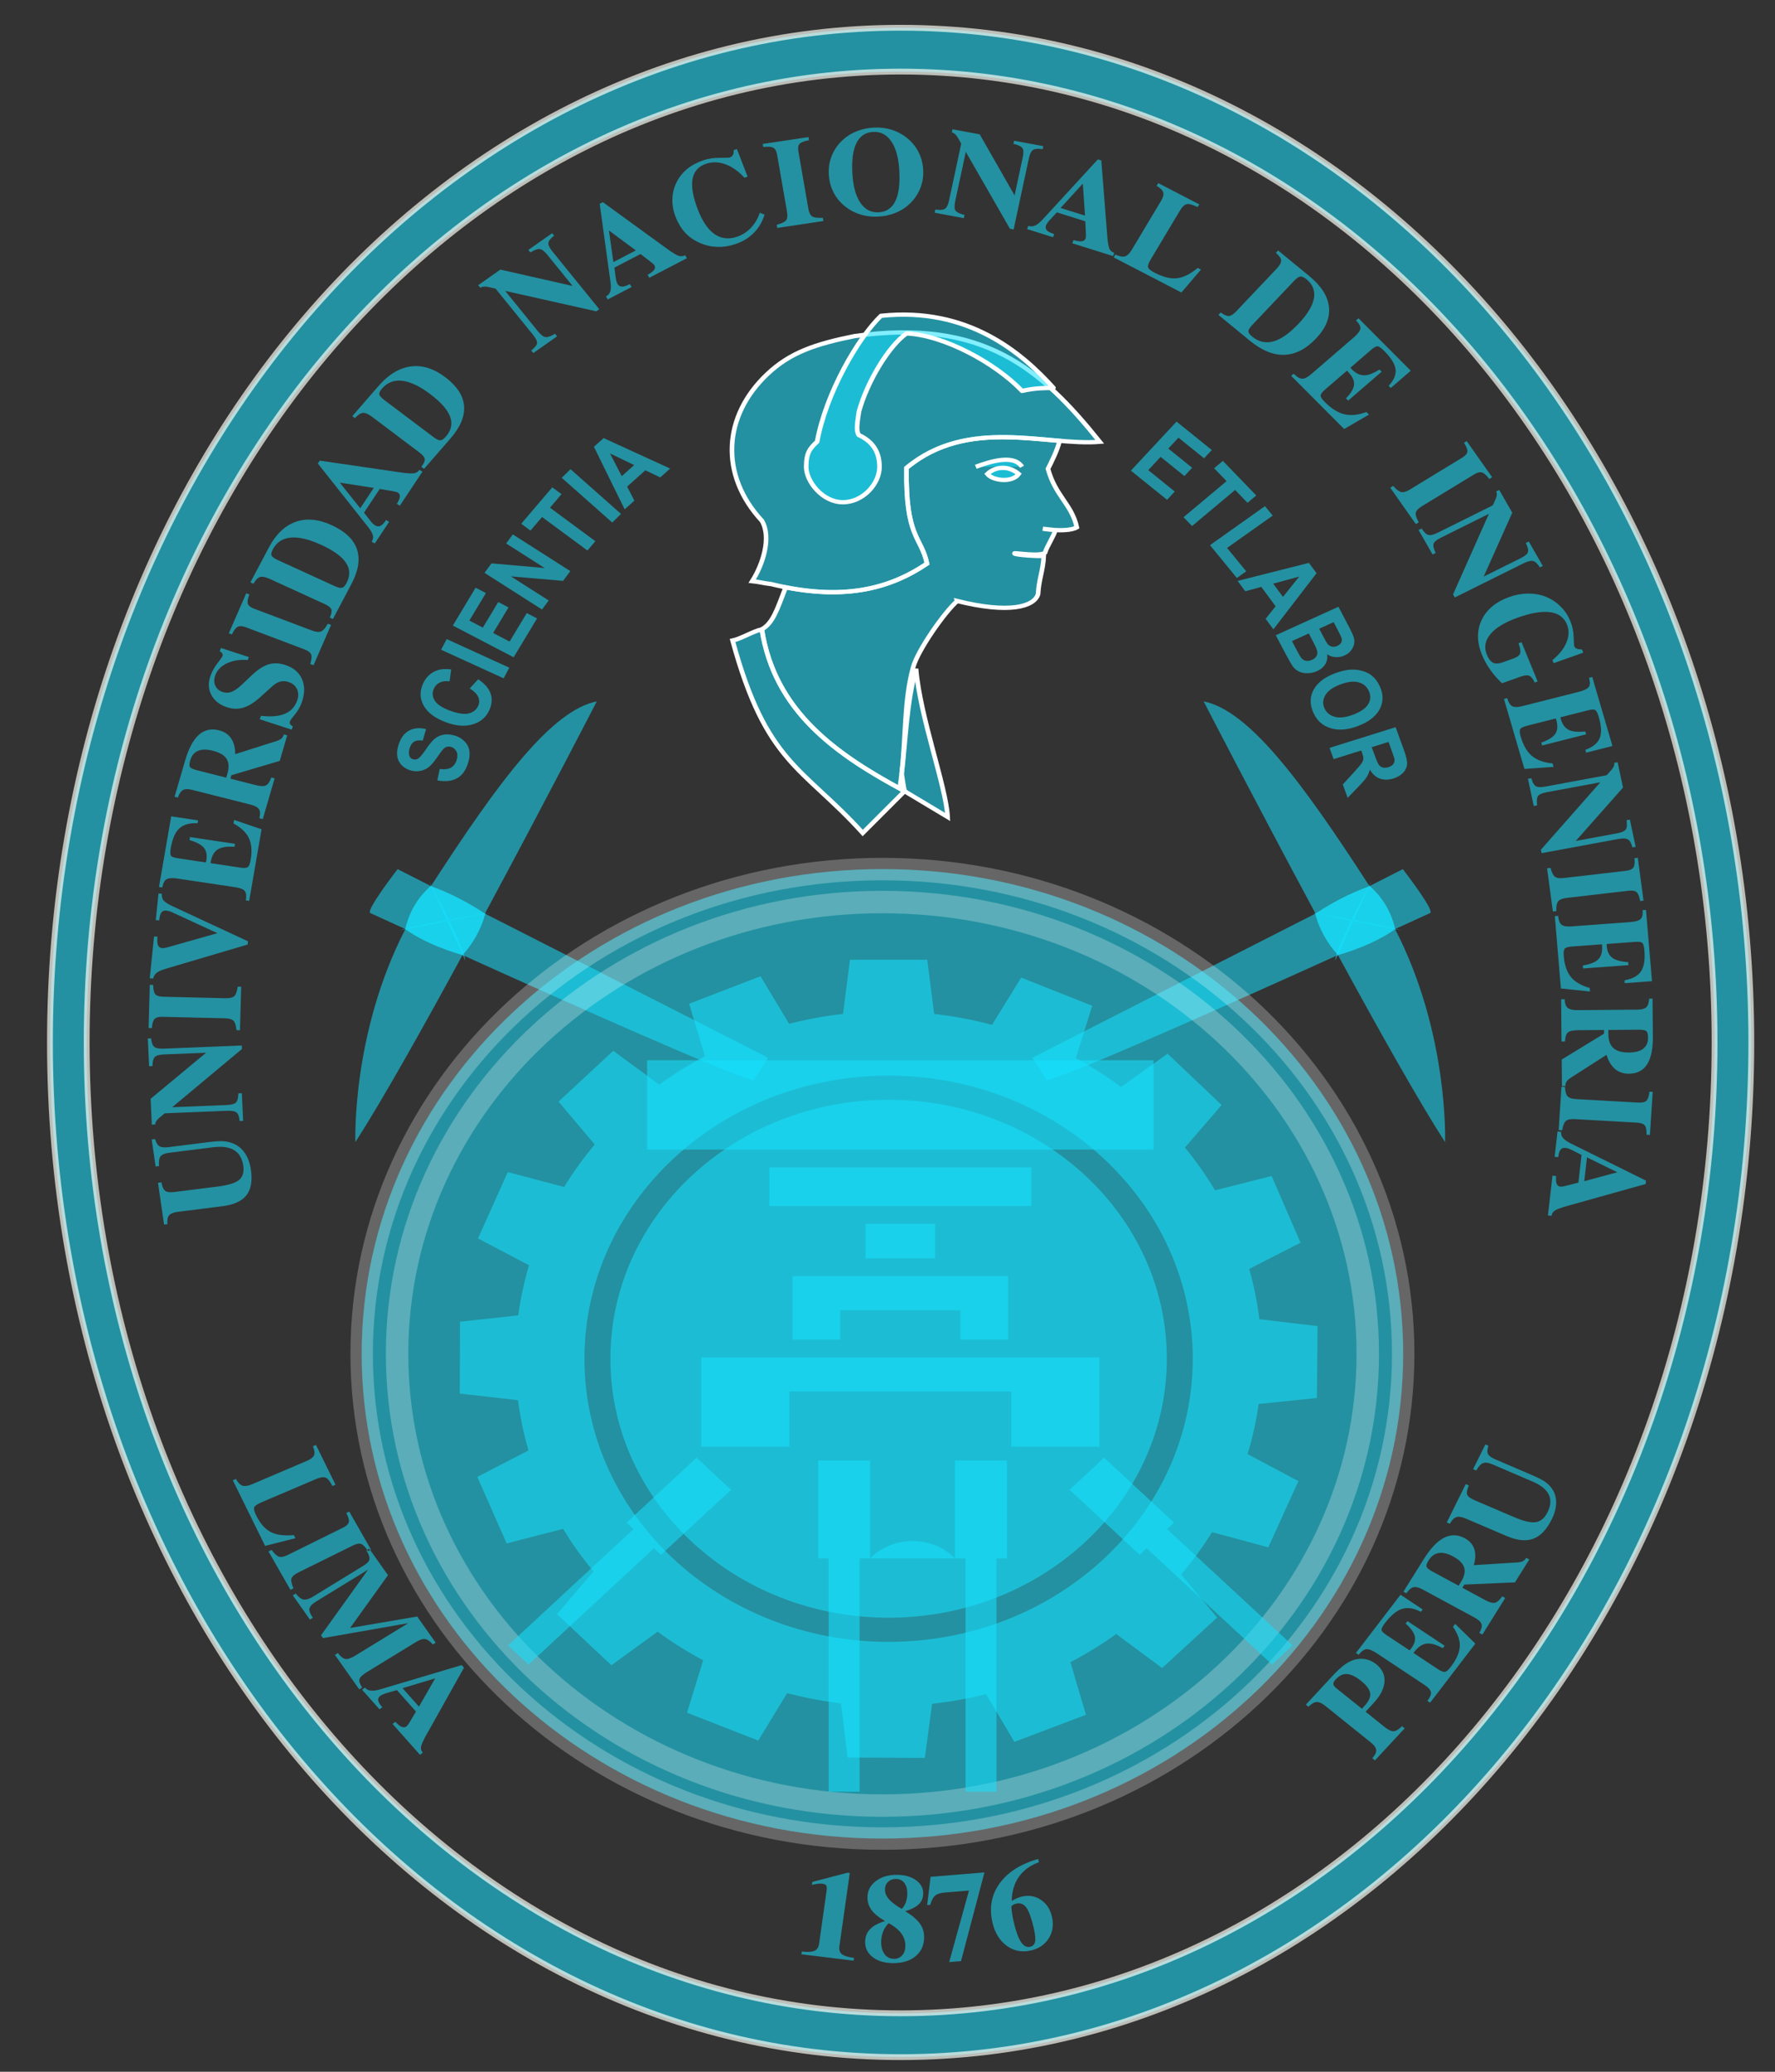 <?xml version="1.0" encoding="UTF-8" standalone="no"?>
<svg
   xmlns:dc="http://purl.org/dc/elements/1.1/"
   xmlns:cc="http://creativecommons.org/ns#"
   xmlns:rdf="http://www.w3.org/1999/02/22-rdf-syntax-ns#"
   xmlns:svg="http://www.w3.org/2000/svg"
   xmlns="http://www.w3.org/2000/svg"
   xmlns:xlink="http://www.w3.org/1999/xlink"
   xmlns:sodipodi="http://sodipodi.sourceforge.net/DTD/sodipodi-0.dtd"
   xmlns:inkscape="http://www.inkscape.org/namespaces/inkscape"
   version="1.1"
   width="300"
   height="350"
   id="svg3903"
   viewBox="0 0 300 350"
   sodipodi:docname="LOGO_UNI.svg"
   inkscape:version="0.92.4 (5da689c313, 2019-01-14)">
  <rect x="0" y="0" width="300" height="350" fill="#333333" stroke="none"/>
  <sodipodi:namedview
     pagecolor="#ffffff"
     bordercolor="#666666"
     borderopacity="1"
     objecttolerance="10"
     gridtolerance="10"
     guidetolerance="10"
     inkscape:pageopacity="0"
     inkscape:pageshadow="2"
     inkscape:window-width="1920"
     inkscape:window-height="1001"
     id="namedview3905"
     showgrid="false"
     inkscape:zoom="1.03"
     inkscape:cx="103.19229"
     inkscape:cy="314.06987"
     inkscape:window-x="-9"
     inkscape:window-y="-9"
     inkscape:window-maximized="1"
     inkscape:current-layer="svg3903" />
  <defs
     id="defs3722">
    <linearGradient
       id="grad1">
      <stop
         offset="866972714%"
         stop-color="#c9ae5a"
         stop-opacity="1"
         id="stop3715" />
      <stop
         offset="12%"
         stop-color="#000000"
         stop-opacity="1"
         id="stop3717" />
      <stop
         offset="0%"
         stop-color="#d6d6d6"
         stop-opacity="1"
         id="stop3719" />
    </linearGradient>
  </defs>
  <defs
     id="defs3734">
    <linearGradient
       id="grad2">
      <stop
         offset="866972714%"
         stop-color="#bca758"
         stop-opacity="1"
         id="stop3726" />
      <stop
         offset="12%"
         stop-color="#000000"
         stop-opacity="1"
         id="stop3728" />
      <stop
         offset="1581675980%"
         stop-color="#d6d6d6"
         stop-opacity="1"
         id="stop3730" />
    </linearGradient>
    <linearGradient
       xlink:href="#grad2"
       id="grad3"
       x1="0"
       y1="0"
       x2="0"
       y2="1"
       gradientTransform="rotate(-84,0.5,0.5)"
       gradientUnits="objectBoundingBox" />
  </defs>
  <path
     d="m 46.108,-467.145 h 82.355 v 60.168 H 46.108 Z"
     style="fill:none"
     id="path3899"
     inkscape:connector-curvature="0" />
  <path
     inkscape:connector-curvature="0"
     style="fill:#17e2ff;fill-opacity:0.541;fill-rule:evenodd;stroke:none;stroke-width:1.046;stroke-linecap:butt;stroke-linejoin:miter;stroke-dasharray:none;stroke-opacity:0.995"
     d="m 143.657,162.136 -1.17,9.154 c -3.113,0.353 -6.155,0.916 -9.111,1.675 l -4.838,-8.036 -12.064,4.64 2.676,8.873 c -2.705,1.425 -5.286,3.029 -7.723,4.797 l -7.78,-5.714 -9.243,8.577 6.119,7.252 c -1.908,2.263 -3.639,4.66 -5.178,7.172 l -9.529,-2.512 -5.021,11.209 8.625,4.523 c -0.824,2.749 -1.44,5.578 -1.828,8.474 l -9.839,1.065 -0.038,12.145 9.837,1.115 c 0.372,2.897 0.969,5.731 1.776,8.483 l -8.65,4.477 4.953,11.237 9.543,-2.464 c 1.524,2.521 3.242,4.926 5.136,7.198 l -6.163,7.222 9.193,8.623 7.81,-5.673 c 2.427,1.781 4.999,3.401 7.695,4.839 l -2.728,8.854 12.036,4.703 4.884,-8.01 c 2.953,0.775 5.992,1.356 9.103,1.725 l 1.117,9.156 13.053,0.067 1.226,-9.15 c 3.115,-0.338 6.162,-0.883 9.121,-1.627 l 4.79,8.061 12.092,-4.577 -2.625,-8.888 c 2.713,-1.411 5.303,-3.002 7.75,-4.758 l 7.747,5.754 9.294,-8.529 -6.078,-7.285 c 1.921,-2.253 3.67,-4.64 5.223,-7.145 l 9.511,2.564 5.086,-11.185 -8.593,-4.566 c 0.84,-2.745 1.471,-5.573 1.876,-8.466 l 9.845,-1.013 0.109,-12.145 -9.833,-1.165 c -0.354,-2.9 -0.932,-5.737 -1.723,-8.492 l 8.678,-4.435 -4.888,-11.261 -9.558,2.416 c -1.509,-2.529 -3.214,-4.942 -5.094,-7.224 l 6.207,-7.191 -9.139,-8.67 -7.848,5.634 c -2.416,-1.794 -4.978,-3.426 -7.665,-4.878 l 2.782,-8.843 -12.008,-4.764 -4.931,7.984 c -3.166,-0.848 -6.434,-1.471 -9.783,-1.85 l -1.17,-9.154 z m 6.529,19.576 c 28.393,0 51.408,21.414 51.408,47.831 0,26.417 -23.016,47.833 -51.408,47.833 -28.393,0 -51.41,-21.416 -51.41,-47.833 0,-26.417 23.018,-47.831 51.41,-47.831 z m 0,4.082 c -25.969,0 -47.021,19.587 -47.021,43.749 0,24.162 21.052,43.749 47.021,43.749 25.969,0 47.019,-19.587 47.019,-43.749 0,-24.162 -21.05,-43.749 -47.019,-43.749 z"
     id="path3794" />
  <path
     d="m 152.219,12.092 c 75.977,0 137.568,73.433 137.568,164.016 0,90.583 -61.591,164.016 -137.568,164.016 -75.977,0 -137.568,-73.433 -137.568,-164.016 0,-90.583 61.592,-164.016 137.568,-164.016 z M 295.997,176.108 c 0,-94.672 -64.372,-171.419 -143.778,-171.419 -79.406,0 -143.778,76.747 -143.778,171.419 0,94.672 64.372,171.419 143.778,171.419 79.406,0 143.778,-76.748 143.778,-171.419 z"
     style="fill:#17e2ff;fill-opacity:0.541;fill-rule:evenodd;stroke:#fffff9;stroke-width:0.981;stroke-opacity:0.68"
     id="path3713"
     inkscape:connector-curvature="0" />
  <g
     id="Layer1000"
     style="fill:#17e2ff;fill-opacity:0.541;stroke:none"
     transform="matrix(1.017,0,0,0.946,-138.421,-159.318)">
    <g
       id="Layer1001"
       style="fill:#17e2ff;fill-opacity:0.541;stroke:none">
      <path
         d="m 235.289,293.663 c 0,0 -8.699,18.124 -18.468,37.645 -0.684,2.862 -1.967,5.426 -3.847,7.646 -6.673,13.189 -13.383,26.026 -17.805,33.416 0,0 -0.667,-19.309 8.27,-37.962 0.76,-3.538 2.339,-5.964 4.393,-7.917 11.303,-18.788 19.988,-31.205 27.456,-32.828 z"
         style="fill:#17e2ff;fill-opacity:0.541;fill-rule:evenodd;stroke:none;stroke-width:1.066;stroke-linecap:round;stroke-linejoin:round;stroke-dasharray:none"
         id="path3738"
         inkscape:connector-curvature="0" />
      <path
         d="m 197.648,331.467 c -0.825,-0.413 4.54,-7.842 4.54,-7.842 l 5.641,3.086 c 3.22,1.26 6.124,2.913 8.821,4.826 l 47.115,25.776 -2.418,4.009 c -3.571,-0.732 -30.603,-13.713 -48.286,-22.315 -3.946,-1.239 -7.278,-2.862 -9.678,-4.724 -3.556,-1.741 -5.736,-2.816 -5.736,-2.816 z"
         style="fill:#17e2ff;fill-opacity:0.541;fill-rule:evenodd;stroke:none;stroke-width:1.066;stroke-linecap:round;stroke-linejoin:round;stroke-dasharray:none"
         id="path3740"
         inkscape:connector-curvature="0" />
      <path
         d="m 216.751,331.592 c -0.7,2.748 -1.96,5.217 -3.777,7.363 -0.003,0.007 -0.007,0.014 -0.011,0.021 -3.864,-1.223 -7.134,-2.815 -9.509,-4.638 0.748,-3.415 2.262,-5.789 4.232,-7.705 l 0.144,0.078 c 3.22,1.26 6.124,2.913 8.821,4.826 z"
         style="fill:#17e2ff;fill-opacity:0.541;fill-rule:evenodd;stroke:none;stroke-width:1.066;stroke-linecap:round;stroke-linejoin:round;stroke-dasharray:none"
         id="path3742"
         inkscape:connector-curvature="0" />
      <path
         d="m 207.355,325.671 c 0,0 6.047,12.012 6.077,14.278 m 4.322,-8.589 c 0,0 -11.038,1.856 -15.338,3.212"
         style="fill:#17e2ff;fill-opacity:0.541;stroke:none;stroke-width:1.066;stroke-linecap:round;stroke-linejoin:round;stroke-dasharray:none"
         id="path3744"
         inkscape:connector-curvature="0" />
    </g>
    <g
       id="Layer1002"
       style="fill:#17e2ff;fill-opacity:0.541;stroke:none">
      <path
         d="m 336.139,293.663 c 0,0 8.699,18.124 18.468,37.645 0.684,2.862 1.967,5.426 3.847,7.646 6.673,13.189 13.383,26.026 17.805,33.416 0,0 0.667,-19.309 -8.27,-37.962 -0.76,-3.538 -2.339,-5.964 -4.393,-7.917 -11.303,-18.788 -19.988,-31.205 -27.456,-32.828 z"
         style="fill:#17e2ff;fill-opacity:0.541;fill-rule:evenodd;stroke:none;stroke-width:1.066;stroke-linecap:round;stroke-linejoin:round;stroke-dasharray:none"
         id="path3747"
         inkscape:connector-curvature="0" />
      <path
         d="m 373.779,331.467 c 0.825,-0.413 -4.54,-7.842 -4.54,-7.842 l -5.642,3.086 c -3.22,1.26 -6.124,2.913 -8.821,4.826 l -47.114,25.776 2.418,4.009 c 3.571,-0.732 30.603,-13.713 48.286,-22.315 3.946,-1.239 7.278,-2.862 9.678,-4.724 3.555,-1.741 5.736,-2.816 5.736,-2.816 z"
         style="fill:#17e2ff;fill-opacity:0.541;fill-rule:evenodd;stroke:none;stroke-width:1.066;stroke-linecap:round;stroke-linejoin:round;stroke-dasharray:none"
         id="path3749"
         inkscape:connector-curvature="0" />
      <path
         d="m 354.676,331.592 c 0.7,2.748 1.96,5.217 3.777,7.363 0.003,0.007 0.007,0.014 0.011,0.021 3.864,-1.223 7.134,-2.815 9.509,-4.638 -0.748,-3.415 -2.262,-5.789 -4.232,-7.705 l -0.144,0.078 c -3.22,1.26 -6.124,2.913 -8.821,4.826 z"
         style="fill:#17e2ff;fill-opacity:0.541;fill-rule:evenodd;stroke:none;stroke-width:1.066;stroke-linecap:round;stroke-linejoin:round;stroke-dasharray:none"
         id="path3751"
         inkscape:connector-curvature="0" />
      <path
         d="m 364.072,325.671 c 0,0 -6.047,12.012 -6.077,14.278 m -4.322,-8.589 c 0,0 11.038,1.856 15.338,3.212"
         style="fill:#17e2ff;fill-opacity:0.541;stroke:none;stroke-width:1.066;stroke-linecap:round;stroke-linejoin:round;stroke-dasharray:none"
         id="path3753"
         inkscape:connector-curvature="0" />
    </g>
  </g>
  <g
     id="Layer1003"
     style="fill:#17e2ff;fill-opacity:0.541;stroke:#ffffff;stroke-opacity:1"
     transform="matrix(1.017,0,0,0.946,-138.421,-159.318)">
    <path
       d="m 311.354,263.065 c -0.608,-0.042 -1.258,-0.134 -1.951,-0.231 0.587,0.078 1.385,0.154 1.951,0.231 z m -16.172,12.675 c 8.687,2.322 12.798,1.014 13.439,-1.212 0.137,-2.749 0.826,-4.143 0.963,-6.892 -0.206,0.214 -5.066,-0.13 -4.886,-0.405 0.084,-0.128 4.3,0.639 5.09,-0.121 0.275,-1.09 1.442,-2.932 1.716,-4.023 -0.047,-0.007 -0.098,-0.014 -0.149,-0.021 1.106,0.076 2.887,0.052 3.71,-0.48 -0.849,-4.153 -3.534,-5.53 -4.795,-10.446 0.585,-1.254 1.571,-3.332 1.932,-5.004 -7.999,-0.718 -17.515,-2.245 -25.445,4.837 -0.176,12.611 2.438,12.18 3.406,17.089 -5.961,4.339 -13.179,6.403 -23.485,4.232 -1.48,4.148 -2.137,6.372 -3.965,7.512 2.082,14.404 11.976,22.03 22.907,28.425 0.126,-0.882 0.236,-1.77 0.334,-2.662 0.698,-6.312 0.374,-13.156 1.927,-19.066 0.786,-2.998 5.131,-9.702 7.302,-11.759 z"
       style="fill:#17e2ff;fill-opacity:0.541;fill-rule:evenodd;stroke:#ffffff;stroke-width:0.766;stroke-linecap:butt;stroke-linejoin:miter;stroke-dasharray:none;stroke-opacity:1"
       id="path3759"
       inkscape:connector-curvature="0" />
    <path
       d="m 257.852,282.801 c 1.353,-0.295 3.506,-1.703 4.859,-1.998 2.134,14.762 12.472,22.405 23.723,28.9 l -6.949,7.468 C 269.447,305.29 263.477,304.898 257.852,282.801 Z"
       style="fill:#17e2ff;fill-opacity:0.541;fill-rule:evenodd;stroke:#ffffff;stroke-width:0.766;stroke-linecap:butt;stroke-linejoin:miter;stroke-dasharray:none;stroke-opacity:1"
       id="path3761"
       inkscape:connector-curvature="0" />
    <defs
       id="defs3771">
      <linearGradient
         id="grad4">
        <stop
           offset="866972714%"
           stop-color="#bca758"
           stop-opacity="1"
           id="stop3763" />
        <stop
           offset="12%"
           stop-color="#000000"
           stop-opacity="1"
           id="stop3765" />
        <stop
           offset="1581675980%"
           stop-color="#d6d6d6"
           stop-opacity="1"
           id="stop3767" />
      </linearGradient>
      <linearGradient
         xlink:href="#grad4"
         id="grad5"
         x1="0"
         y1="0"
         x2="0"
         y2="1"
         gradientTransform="rotate(-83,0.5,0.5)"
         gradientUnits="objectBoundingBox" />
    </defs>
    <path
       d="m 264.243,272.714 c -1.282,-0.148 -1.841,-0.37 -3.121,-0.518 1.708,-2.878 3.246,-7.748 1.608,-10.774 -7.053,-8.175 -6.495,-18.703 0.892,-26.203 3.795,-3.853 7.951,-5.365 14.504,-6.788 21.318,-3.231 31.013,5.841 40.752,18.878 -8.851,0.787 -21.825,-4.535 -32.123,4.662 -0.176,12.611 2.437,12.18 3.406,17.089 -6.419,4.672 -14.296,6.707 -25.918,3.654 z"
       style="fill:#17e2ff;fill-opacity:0.541;stroke:#ffffff;stroke-width:0.766;stroke-linecap:butt;stroke-linejoin:miter;stroke-dasharray:none;stroke-opacity:1"
       id="path3773"
       inkscape:connector-curvature="0" />
    <defs
       id="defs3783">
      <linearGradient
         id="grad6">
        <stop
           offset="866972714%"
           stop-color="#bca758"
           stop-opacity="1"
           id="stop3775" />
        <stop
           offset="12%"
           stop-color="#000000"
           stop-opacity="1"
           id="stop3777" />
        <stop
           offset="1581675980%"
           stop-color="#d6d6d6"
           stop-opacity="1"
           id="stop3779" />
      </linearGradient>
      <linearGradient
         xlink:href="#grad6"
         id="grad7"
         x1="0"
         y1="0"
         x2="0"
         y2="1"
         gradientTransform="rotate(-82,0.5,0.5)"
         gradientUnits="objectBoundingBox" />
    </defs>
    <path
       d="m 282.516,224.808 c -3.842,3.976 -9.148,13.854 -10.614,22.482 -1.12,1.145 -1.815,1.873 -1.815,4.497 0,2.624 2.728,6.316 6.093,6.316 3.365,0 6.093,-3.316 6.093,-6.316 0,-3.001 -1.416,-4.683 -3.466,-5.7 -0.396,-0.781 -0.309,-1.671 0.043,-4.148 1.334,-5.309 4.979,-11.788 7.919,-13.983 6.175,0.292 14.724,5.242 19.192,10.267 2.569,-0.608 3.891,-0.473 5.217,-0.55 -5.266,-6.256 -14.169,-14.513 -28.661,-12.863 z"
       style="fill:#17e2ff;fill-opacity:0.541;stroke:#ffffff;stroke-width:0.766;stroke-linecap:round;stroke-linejoin:round;stroke-dasharray:none;stroke-opacity:1"
       id="path3785"
       inkscape:connector-curvature="0" />
    <path
       d="m 298.273,251.773 c 2.309,-0.905 6.288,-2.31 7.681,0"
       style="fill:#17e2ff;fill-opacity:0.541;stroke:#ffffff;stroke-width:0.766;stroke-linecap:butt;stroke-linejoin:miter;stroke-dasharray:none;stroke-opacity:1"
       id="path3787"
       inkscape:connector-curvature="0" />
    <path
       d="m 305.406,253.053 c -1.683,-1.543 -3.877,-1.363 -5.212,0 0.843,1.165 4.071,1.681 5.212,0 z"
       style="fill:#17e2ff;fill-opacity:0.541;stroke:#ffffff;stroke-width:0.766;stroke-linecap:butt;stroke-linejoin:miter;stroke-dasharray:none;stroke-opacity:1"
       id="path3789"
       inkscape:connector-curvature="0" />
    <path
       d="m 293.595,314.308 c -0.256,-5.441 -4.573,-17.748 -5.25,-26.46 -1.553,5.91 -1.695,12.406 -2.392,18.718 0.25,1.93 0.482,3.137 0.482,3.137 z"
       style="fill:#17e2ff;fill-opacity:0.541;fill-rule:evenodd;stroke:#ffffff;stroke-width:0.766;stroke-linecap:butt;stroke-linejoin:miter;stroke-dasharray:none;stroke-opacity:1"
       id="path3791"
       inkscape:connector-curvature="0" />
  </g>
  <path
     d="m 149.142,310.603 c 48.61,0 88.016,-36.664 88.016,-81.891 0,-45.228 -39.406,-81.891 -88.016,-81.891 -48.61,0 -88.016,36.664 -88.016,81.891 0,45.228 39.406,81.891 88.016,81.891 z m 0,-5.571 c 45.304,0 82.029,-34.169 82.029,-76.321 0,-42.151 -36.725,-76.321 -82.029,-76.321 -45.304,0 -82.029,34.169 -82.029,76.321 0,42.151 36.725,76.321 82.029,76.321 z"
     style="fill:#17e2ff;fill-opacity:0.541;stroke:#ffffff;stroke-width:3.795;stroke-linecap:butt;stroke-linejoin:miter;stroke-dasharray:none;stroke-opacity:0.251"
     id="path3798"
     inkscape:connector-curvature="0" />
  <g
     id="Layer1004"
     style="fill:#17e2ff;fill-opacity:0.541;stroke:none"
     transform="matrix(1.017,0,0,0.946,-138.421,-159.318)">
    <defs
       id="defs3808">
      <linearGradient
         id="grad8">
        <stop
           offset="866972714%"
           stop-color="#bca758"
           stop-opacity="1"
           id="stop3800" />
        <stop
           offset="12%"
           stop-color="#000000"
           stop-opacity="1"
           id="stop3802" />
        <stop
           offset="1581675980%"
           stop-color="#d6d6d6"
           stop-opacity="1"
           id="stop3804" />
      </linearGradient>
      <linearGradient
         xlink:href="#grad8"
         id="grad9"
         x1="0"
         y1="0"
         x2="0"
         y2="1"
         gradientTransform="rotate(-84,0.5,0.5)"
         gradientUnits="objectBoundingBox" />
    </defs>
    <path
       d="m 263.967,376.891 h 43.526 v 6.885 h -43.526 z"
       style="fill:#17e2ff;fill-opacity:0.541;stroke:none;stroke-width:0.966;stroke-linecap:butt;stroke-linejoin:miter;stroke-dasharray:none"
       id="path3810"
       inkscape:connector-curvature="0" />
    <defs
       id="defs3820">
      <linearGradient
         id="grad10">
        <stop
           offset="866972714%"
           stop-color="#bca758"
           stop-opacity="1"
           id="stop3812" />
        <stop
           offset="12%"
           stop-color="#000000"
           stop-opacity="1"
           id="stop3814" />
        <stop
           offset="1581675980%"
           stop-color="#d6d6d6"
           stop-opacity="1"
           id="stop3816" />
      </linearGradient>
      <linearGradient
         xlink:href="#grad10"
         id="grad11"
         x1="0"
         y1="0"
         x2="0"
         y2="1"
         gradientTransform="rotate(-84,0.5,0.5)"
         gradientUnits="objectBoundingBox" />
    </defs>
    <path
       d="m 279.95,386.957 h 11.561 v 6.18 h -11.561 z"
       style="fill:#17e2ff;fill-opacity:0.541;stroke:none;stroke-width:0.966;stroke-linecap:butt;stroke-linejoin:miter;stroke-dasharray:none"
       id="path3822"
       inkscape:connector-curvature="0" />
    <defs
       id="defs3832">
      <linearGradient
         id="grad12">
        <stop
           offset="866972714%"
           stop-color="#bca758"
           stop-opacity="1"
           id="stop3824" />
        <stop
           offset="12%"
           stop-color="#000000"
           stop-opacity="1"
           id="stop3826" />
        <stop
           offset="1581675980%"
           stop-color="#d6d6d6"
           stop-opacity="1"
           id="stop3828" />
      </linearGradient>
      <linearGradient
         xlink:href="#grad12"
         id="grad13"
         x1="0"
         y1="0"
         x2="0"
         y2="1"
         gradientTransform="rotate(-84,0.5,0.5)"
         gradientUnits="objectBoundingBox" />
    </defs>
    <path
       d="m 303.643,407.653 h -7.933 v -5.267 h -19.96 v 5.267 h -7.933 V 396.318 h 35.826 z"
       style="fill:#17e2ff;fill-opacity:0.541;stroke:none;stroke-width:0.966;stroke-linecap:butt;stroke-linejoin:miter;stroke-dasharray:none"
       id="path3834"
       inkscape:connector-curvature="0" />
    <defs
       id="defs3844">
      <linearGradient
         id="grad14">
        <stop
           offset="866972714%"
           stop-color="#bca758"
           stop-opacity="1"
           id="stop3836" />
        <stop
           offset="12%"
           stop-color="#000000"
           stop-opacity="1"
           id="stop3838" />
        <stop
           offset="1581675980%"
           stop-color="#d6d6d6"
           stop-opacity="1"
           id="stop3840" />
      </linearGradient>
      <linearGradient
         xlink:href="#grad14"
         id="grad15"
         x1="0"
         y1="0"
         x2="0"
         y2="1"
         gradientTransform="rotate(-84,0.5,0.5)"
         gradientUnits="objectBoundingBox" />
    </defs>
    <path
       d="m 318.805,426.755 h -14.648 v -9.853 H 267.303 v 9.853 h -14.648 v -15.921 h 66.15 z"
       style="fill:#17e2ff;fill-opacity:0.541;stroke:none;stroke-width:0.966;stroke-linecap:butt;stroke-linejoin:miter;stroke-dasharray:none"
       id="path3846"
       inkscape:connector-curvature="0" />
    <defs
       id="defs3856">
      <linearGradient
         id="grad16">
        <stop
           offset="866972714%"
           stop-color="#bca758"
           stop-opacity="1"
           id="stop3848" />
        <stop
           offset="12%"
           stop-color="#000000"
           stop-opacity="1"
           id="stop3850" />
        <stop
           offset="1581675980%"
           stop-color="#d6d6d6"
           stop-opacity="1"
           id="stop3852" />
      </linearGradient>
      <linearGradient
         xlink:href="#grad16"
         id="grad17"
         x1="0"
         y1="0"
         x2="0"
         y2="1"
         gradientTransform="rotate(-84,0.5,0.5)"
         gradientUnits="objectBoundingBox" />
    </defs>
    <path
       d="m 243.652,357.753 h 84.157 v 15.957 h -84.157 z"
       style="fill:#17e2ff;fill-opacity:0.541;stroke:none;stroke-width:0.966;stroke-linecap:butt;stroke-linejoin:miter;stroke-dasharray:none"
       id="path3858"
       inkscape:connector-curvature="0" />
  </g>
  <path
     d="m 30.046,204.727 c -0.726,0.091 -1.215,0.288 -1.47,0.591 -0.251,0.306 -0.344,0.799 -0.282,1.49 l -0.564,0.071 -1.025,-7.059 0.576,-0.072 c 0.138,0.742 0.353,1.221 0.646,1.441 0.296,0.216 0.837,0.276 1.631,0.176 l 7.222,-0.908 c 1.806,-0.227 3.02,-0.604 3.641,-1.128 0.618,-0.523 0.849,-1.326 0.691,-2.415 -0.178,-1.225 -0.695,-2.094 -1.548,-2.611 -0.853,-0.517 -2.045,-0.677 -3.581,-0.484 l -7.365,0.926 c -0.749,0.094 -1.244,0.295 -1.483,0.607 -0.238,0.312 -0.323,0.861 -0.256,1.644 l -0.576,0.072 -0.662,-4.559 0.576,-0.072 c 0.16,0.604 0.403,1.005 0.723,1.204 0.323,0.195 0.833,0.248 1.54,0.159 l 6.612,-0.831 c 1.17,-0.147 2.032,-0.205 2.588,-0.176 0.561,0.033 1.074,0.136 1.548,0.315 0.871,0.322 1.578,0.864 2.119,1.634 0.541,0.767 0.894,1.721 1.059,2.862 0.275,1.891 0.024,3.331 -0.756,4.323 -0.779,0.993 -2.142,1.61 -4.088,1.854 z m 8.247,-18.045 c 0.823,-0.033 1.36,-0.182 1.606,-0.443 0.246,-0.265 0.375,-0.772 0.385,-1.525 l 0.592,-0.024 0.218,4.681 -0.592,0.013 c -0.064,-0.715 -0.23,-1.193 -0.507,-1.426 -0.273,-0.233 -0.825,-0.335 -1.656,-0.301 l -10.494,0.423 -0.834,0.688 c -0.022,0.022 -0.055,0.049 -0.099,0.086 -0.435,0.364 -0.661,0.734 -0.682,1.117 l -0.569,0.023 -0.203,-4.363 9.372,-7.783 -7.079,0.285 c -0.824,0.033 -1.356,0.182 -1.599,0.443 -0.246,0.264 -0.371,0.772 -0.381,1.525 l -0.569,0.023 -0.218,-4.681 0.558,-0.022 c 0.063,0.708 0.234,1.186 0.519,1.426 0.281,0.24 0.837,0.345 1.668,0.311 l 13.138,-0.529 0.027,0.589 -11.793,9.836 z m -12.974,-20.302 0.569,0.014 c 0.016,0.788 0.134,1.314 0.362,1.575 0.225,0.263 0.669,0.401 1.33,0.417 l 10.5,0.254 c 0.748,0.018 1.26,-0.108 1.534,-0.373 0.273,-0.265 0.459,-0.794 0.557,-1.58 l 0.592,0.015 -0.205,7.343 -0.592,-0.015 c -0.063,-0.761 -0.219,-1.281 -0.473,-1.556 -0.258,-0.278 -0.733,-0.424 -1.431,-0.441 l -10.576,-0.255 c -0.66,-0.016 -1.116,0.104 -1.362,0.363 -0.25,0.256 -0.398,0.771 -0.45,1.544 l -0.558,-0.014 z m 0.558,-1.06 -0.567,-0.051 0.729,-7.069 0.579,0.051 c -0.068,0.658 -0.041,1.136 0.081,1.431 0.122,0.295 0.357,0.461 0.705,0.493 0.117,0.011 0.255,0.002 0.418,-0.027 0.163,-0.028 0.386,-0.079 0.673,-0.16 l 8.249,-2.341 -7.622,-3.516 c -0.2,-0.089 -0.392,-0.156 -0.574,-0.207 -0.178,-0.051 -0.335,-0.083 -0.467,-0.095 -0.355,-0.032 -0.622,0.076 -0.8,0.323 -0.178,0.25 -0.304,0.69 -0.377,1.329 l -0.579,-0.041 0.464,-4.498 0.578,0.051 c -0.046,0.447 0.038,0.813 0.257,1.099 0.215,0.285 0.693,0.601 1.432,0.951 l 12.854,5.978 -0.057,0.549 -13.828,4.09 c -0.752,0.227 -1.272,0.458 -1.563,0.698 -0.289,0.244 -0.482,0.564 -0.584,0.963 z m 16.235,-13.128 -0.562,-0.084 c 0.126,-0.729 0.071,-1.253 -0.168,-1.564 -0.238,-0.311 -0.758,-0.529 -1.557,-0.649 l -9.726,-1.458 c -0.948,-0.142 -1.597,-0.107 -1.952,0.101 -0.351,0.208 -0.59,0.674 -0.714,1.389 l -0.562,-0.085 2.066,-11.93 4.544,0.681 -0.083,0.481 c -1.354,-0.064 -2.382,0.226 -3.081,0.866 -0.695,0.64 -1.179,1.741 -1.449,3.3 -0.121,0.698 -0.113,1.139 0.028,1.328 0.14,0.189 0.516,0.328 1.124,0.419 l 4.769,0.715 c 0.007,-0.042 0.022,-0.104 0.044,-0.186 0.022,-0.083 0.037,-0.148 0.044,-0.187 0.152,-0.879 0.008,-1.58 -0.423,-2.107 -0.436,-0.523 -1.246,-0.96 -2.424,-1.305 l 0.087,-0.502 7.603,1.14 -0.087,0.502 c -1.305,-0.085 -2.258,0.07 -2.858,0.463 -0.602,0.389 -0.993,1.111 -1.174,2.157 l -0.025,0.143 4.994,0.749 c 0.66,0.099 1.095,0.071 1.307,-0.083 0.211,-0.151 0.371,-0.542 0.48,-1.17 0.263,-1.517 0.169,-2.752 -0.277,-3.706 -0.446,-0.955 -1.321,-1.787 -2.617,-2.5 l 0.103,-0.593 4.642,1.58 z M 31.295,128.468 c 0.598,-2.049 1.369,-3.491 2.318,-4.331 0.95,-0.84 2.085,-1.091 3.416,-0.756 0.894,0.226 1.572,0.679 2.034,1.363 0.462,0.681 0.691,1.569 0.687,2.663 l 6.705,-2.129 c 0.505,-0.154 0.862,-0.309 1.067,-0.474 0.206,-0.164 0.349,-0.384 0.43,-0.664 l 0.018,-0.061 0.572,0.145 -1.26,4.317 -8.166,2.419 -0.173,0.593 4.306,1.088 c 0.806,0.204 1.382,0.214 1.725,0.033 0.34,-0.181 0.632,-0.627 0.876,-1.33 l 0.572,0.144 -2.012,6.894 -0.572,-0.144 c 0.176,-0.684 0.155,-1.195 -0.065,-1.532 -0.221,-0.334 -0.715,-0.598 -1.48,-0.791 l -9.756,-2.464 c -0.707,-0.179 -1.235,-0.177 -1.586,0.002 -0.351,0.178 -0.65,0.608 -0.894,1.283 l -0.55,-0.139 z m 6.943,2.907 0.194,-0.665 c 0.305,-1.047 0.262,-1.885 -0.134,-2.509 -0.392,-0.623 -1.167,-1.082 -2.318,-1.373 -1.034,-0.261 -1.87,-0.253 -2.516,0.02 -0.642,0.273 -1.082,0.807 -1.314,1.605 -0.157,0.539 -0.172,0.912 -0.042,1.117 0.129,0.205 0.517,0.387 1.158,0.549 z m 11.056,-8.107 -5.397,-1.759 0.218,-0.58 c 1.666,0.191 2.999,0.083 3.999,-0.329 1,-0.412 1.696,-1.139 2.088,-2.179 0.275,-0.73 0.274,-1.39 0.002,-1.984 -0.271,-0.594 -0.761,-1.004 -1.467,-1.234 -0.498,-0.162 -0.977,-0.173 -1.439,-0.035 -0.459,0.139 -0.935,0.44 -1.426,0.902 l -1.696,1.533 c -1.044,0.977 -2.025,1.616 -2.943,1.916 -0.918,0.3 -1.864,0.291 -2.839,-0.027 -1.279,-0.417 -2.176,-1.125 -2.689,-2.123 -0.514,-0.998 -0.543,-2.094 -0.091,-3.295 0.258,-0.684 0.642,-1.363 1.155,-2.042 0.513,-0.679 0.786,-1.062 0.821,-1.155 0.064,-0.17 0.055,-0.327 -0.023,-0.472 -0.081,-0.15 -0.223,-0.275 -0.43,-0.376 l 0.211,-0.56 4.709,1.535 -0.188,0.5 c -1.312,-0.106 -2.47,0.074 -3.475,0.541 -1.005,0.466 -1.666,1.123 -1.985,1.97 -0.249,0.66 -0.256,1.257 -0.027,1.792 0.233,0.536 0.649,0.904 1.259,1.103 0.506,0.165 1.009,0.153 1.51,-0.035 0.501,-0.189 1.08,-0.592 1.729,-1.215 l 1.703,-1.605 c 1.013,-0.958 1.953,-1.564 2.822,-1.821 0.87,-0.259 1.813,-0.221 2.828,0.11 1.394,0.454 2.336,1.267 2.828,2.438 0.495,1.176 0.456,2.518 -0.115,4.036 -0.245,0.65 -0.618,1.288 -1.117,1.908 -0.504,0.622 -0.77,0.977 -0.801,1.06 -0.077,0.203 -0.08,0.371 -0.013,0.505 0.065,0.137 0.228,0.28 0.483,0.438 z m -7.677,-23.041 0.528,0.199 c -0.283,0.744 -0.37,1.275 -0.255,1.593 0.111,0.32 0.475,0.594 1.087,0.825 l 9.735,3.67 c 0.693,0.261 1.221,0.311 1.577,0.152 0.356,-0.159 0.73,-0.594 1.118,-1.298 l 0.549,0.207 -2.965,6.808 -0.549,-0.207 c 0.229,-0.733 0.279,-1.271 0.144,-1.612 -0.136,-0.345 -0.526,-0.637 -1.173,-0.881 l -9.805,-3.696 c -0.612,-0.231 -1.084,-0.268 -1.413,-0.106 -0.331,0.157 -0.663,0.592 -1.004,1.299 l -0.518,-0.195 z m 14.892,-1.237 c 0.606,0.277 1.039,0.381 1.301,0.308 0.263,-0.073 0.512,-0.337 0.75,-0.787 0.649,-1.227 0.62,-2.374 -0.087,-3.438 -0.706,-1.067 -2.112,-2.081 -4.225,-3.048 -2.034,-0.931 -3.744,-1.332 -5.124,-1.203 -1.377,0.13 -2.381,0.789 -3.006,1.971 -0.245,0.463 -0.317,0.816 -0.215,1.055 0.099,0.238 0.457,0.497 1.071,0.777 z M 56.268,104.578 55.737,104.334 c 0.285,-0.618 0.371,-1.078 0.264,-1.387 -0.109,-0.306 -0.507,-0.618 -1.189,-0.93 l -9.129,-4.178 c -0.774,-0.354 -1.352,-0.477 -1.73,-0.362 -0.376,0.111 -0.747,0.493 -1.115,1.14 L 42.327,98.382 45.427,92.52 c 1.188,-2.248 2.696,-3.7 4.528,-4.354 1.828,-0.656 3.861,-0.474 6.096,0.55 2.29,1.048 3.717,2.406 4.278,4.076 0.565,1.668 0.251,3.631 -0.942,5.888 z m 6.548,-13.067 c 0.222,-0.334 0.288,-0.69 0.202,-1.063 -0.086,-0.374 -0.347,-0.835 -0.775,-1.38 l -8.519,-10.762 0.323,-0.487 13.794,2.011 c 1.062,0.15 1.783,0.186 2.163,0.118 0.377,-0.07 0.67,-0.262 0.876,-0.572 l 0.523,0.301 -3.824,5.755 -0.517,-0.31 c 0.323,-0.512 0.499,-0.918 0.523,-1.224 0.03,-0.307 -0.088,-0.532 -0.353,-0.685 -0.084,-0.049 -0.209,-0.096 -0.38,-0.14 -0.171,-0.045 -0.453,-0.099 -0.847,-0.163 l -1.822,-0.309 -2.662,4.006 1.054,1.35 c 0.142,0.189 0.291,0.354 0.441,0.499 0.149,0.139 0.286,0.248 0.412,0.32 0.297,0.171 0.586,0.192 0.869,0.063 0.282,-0.129 0.577,-0.424 0.88,-0.881 l 0.07,-0.105 0.523,0.301 -2.43,3.657 z M 60.886,85.868 63.175,82.425 57.434,81.536 Z M 73.231,73.815 c 0.525,0.396 0.922,0.585 1.196,0.569 0.274,-0.017 0.58,-0.223 0.919,-0.613 0.925,-1.063 1.17,-2.187 0.734,-3.37 -0.434,-1.186 -1.564,-2.464 -3.395,-3.843 -1.762,-1.327 -3.334,-2.07 -4.71,-2.229 -1.373,-0.157 -2.51,0.278 -3.401,1.303 -0.349,0.401 -0.503,0.73 -0.461,0.985 0.039,0.253 0.328,0.578 0.859,0.979 z m -1.565,5.399 -0.461,-0.347 c 0.425,-0.544 0.619,-0.975 0.587,-1.299 -0.033,-0.321 -0.347,-0.707 -0.938,-1.152 L 62.947,70.462 c -0.67,-0.505 -1.205,-0.744 -1.601,-0.71 -0.393,0.031 -0.846,0.326 -1.358,0.882 l -0.443,-0.333 4.417,-5.078 c 1.694,-1.947 3.51,-3.052 5.452,-3.313 1.939,-0.263 3.878,0.334 5.814,1.792 1.984,1.494 3.052,3.112 3.201,4.857 0.154,1.743 -0.619,3.593 -2.32,5.548 z m 19.259,-23.24 c 0.497,0.612 0.933,0.938 1.304,0.979 0.374,0.039 0.896,-0.151 1.569,-0.571 l 0.357,0.44 -4.019,2.823 -0.348,-0.446 c 0.597,-0.455 0.925,-0.854 0.974,-1.198 0.051,-0.341 -0.172,-0.822 -0.673,-1.439 L 83.759,48.763 82.676,48.514 c -0.032,-0.005 -0.074,-0.015 -0.131,-0.027 -0.57,-0.127 -1.025,-0.09 -1.375,0.112 l -0.343,-0.423 3.746,-2.632 12.206,2.763 -4.27,-5.261 c -0.497,-0.612 -0.93,-0.936 -1.299,-0.974 -0.373,-0.038 -0.893,0.154 -1.566,0.574 l -0.343,-0.423 4.019,-2.823 0.337,0.414 c -0.591,0.45 -0.917,0.852 -0.967,1.206 -0.053,0.351 0.17,0.837 0.671,1.454 l 7.924,9.764 -0.506,0.355 -15.397,-3.452 z m 11.487,-5.889 c 0.368,-0.192 0.612,-0.473 0.732,-0.838 0.119,-0.366 0.133,-0.887 0.043,-1.557 l -1.83,-13.257 0.537,-0.279 11.008,7.991 c 0.85,0.61 1.461,0.969 1.829,1.081 0.366,0.109 0.723,0.073 1.064,-0.104 l 0.3,0.5 -6.347,3.303 -0.29,-0.504 c 0.55,-0.302 0.915,-0.578 1.096,-0.834 0.186,-0.255 0.201,-0.505 0.049,-0.758 -0.048,-0.08 -0.133,-0.178 -0.259,-0.294 -0.127,-0.116 -0.344,-0.291 -0.655,-0.526 l -1.431,-1.093 -4.418,2.299 0.217,1.657 c 0.025,0.23 0.07,0.441 0.125,0.635 0.057,0.189 0.121,0.346 0.193,0.466 0.17,0.284 0.413,0.433 0.726,0.448 0.314,0.015 0.726,-0.11 1.229,-0.372 l 0.116,-0.06 0.3,0.5 -4.033,2.099 z m 1.258,-5.804 3.798,-1.976 -4.554,-3.371 z m 25.549,-8.018 c -0.368,1.208 -0.977,2.234 -1.819,3.083 -0.842,0.849 -1.888,1.484 -3.135,1.901 -1.04,0.348 -2.07,0.501 -3.09,0.463 -1.021,-0.042 -2.005,-0.272 -2.949,-0.699 -0.97,-0.43 -1.785,-1.006 -2.447,-1.727 -0.662,-0.721 -1.198,-1.616 -1.608,-2.679 -0.382,-0.988 -0.558,-1.976 -0.528,-2.974 0.026,-0.996 0.257,-1.934 0.693,-2.811 0.437,-0.886 1.036,-1.642 1.799,-2.269 0.762,-0.627 1.683,-1.118 2.758,-1.478 0.825,-0.276 1.741,-0.413 2.751,-0.41 1.009,2.84e-4 1.574,-0.02 1.692,-0.059 0.25,-0.084 0.431,-0.231 0.544,-0.441 0.113,-0.21 0.15,-0.478 0.112,-0.796 l 0.558,-0.186 1.804,4.668 -0.536,0.18 c -1.008,-1.105 -2.081,-1.865 -3.207,-2.273 -1.127,-0.412 -2.22,-0.44 -3.271,-0.089 -1.301,0.435 -2.065,1.299 -2.293,2.588 -0.232,1.29 0.07,3.01 0.9,5.158 0.768,1.988 1.709,3.367 2.822,4.14 1.114,0.773 2.381,0.919 3.796,0.446 0.893,-0.299 1.674,-0.796 2.339,-1.496 0.67,-0.701 1.174,-1.557 1.515,-2.564 z m 7.425,-13.104 0.091,0.523 c -0.83,0.161 -1.364,0.366 -1.596,0.623 -0.237,0.254 -0.3,0.686 -0.195,1.293 l 1.675,9.648 c 0.119,0.687 0.347,1.132 0.678,1.333 0.331,0.201 0.924,0.273 1.772,0.217 l 0.094,0.544 -7.794,1.172 -0.095,-0.544 c 0.793,-0.198 1.313,-0.437 1.556,-0.721 0.246,-0.287 0.312,-0.748 0.201,-1.39 l -1.687,-9.718 c -0.105,-0.607 -0.316,-1.001 -0.636,-1.178 -0.316,-0.182 -0.888,-0.221 -1.714,-0.125 l -0.089,-0.513 z m 3.435,6.291 c -0.061,-1.122 0.113,-2.185 0.523,-3.188 0.409,-0.999 1.035,-1.885 1.878,-2.657 0.67,-0.612 1.458,-1.095 2.359,-1.448 0.901,-0.354 1.863,-0.555 2.887,-0.603 1.051,-0.049 2.042,0.073 2.982,0.369 0.936,0.292 1.786,0.748 2.557,1.359 0.847,0.681 1.503,1.479 1.974,2.397 0.468,0.915 0.732,1.922 0.792,3.02 0.061,1.122 -0.113,2.184 -0.523,3.18 -0.409,0.996 -1.034,1.885 -1.878,2.664 -0.656,0.604 -1.439,1.087 -2.347,1.444 -0.908,0.358 -1.875,0.559 -2.899,0.607 -1.051,0.05 -2.05,-0.073 -2.997,-0.368 -0.947,-0.292 -1.805,-0.75 -2.577,-1.372 -0.827,-0.665 -1.478,-1.459 -1.943,-2.378 -0.465,-0.923 -0.729,-1.929 -0.788,-3.026 z m 11.924,-0.558 c -0.118,-2.163 -0.561,-3.819 -1.335,-4.971 -0.77,-1.152 -1.796,-1.699 -3.078,-1.638 -1.29,0.061 -2.229,0.678 -2.824,1.849 -0.594,1.17 -0.828,2.883 -0.706,5.135 0.118,2.159 0.565,3.812 1.338,4.964 0.777,1.152 1.803,1.698 3.085,1.638 1.29,-0.061 2.226,-0.674 2.816,-1.841 0.591,-1.171 0.824,-2.88 0.702,-5.135 z m 9.431,5.151 c -0.161,0.752 -0.134,1.272 0.08,1.557 0.218,0.286 0.717,0.522 1.501,0.711 l -0.116,0.54 -4.938,-0.916 0.127,-0.538 c 0.762,0.112 1.3,0.075 1.609,-0.119 0.308,-0.192 0.546,-0.666 0.708,-1.425 l 2.055,-9.584 -0.52,-0.917 c -0.018,-0.025 -0.037,-0.061 -0.066,-0.11 -0.276,-0.48 -0.609,-0.772 -1.004,-0.882 l 0.111,-0.52 4.603,0.854 5.896,10.321 1.386,-6.465 c 0.161,-0.752 0.133,-1.269 -0.082,-1.55 -0.218,-0.285 -0.717,-0.519 -1.502,-0.707 l 0.111,-0.52 4.938,0.916 -0.109,0.509 c -0.754,-0.111 -1.294,-0.071 -1.612,0.13 -0.317,0.197 -0.559,0.675 -0.721,1.433 l -2.572,11.999 -0.622,-0.115 -7.464,-12.997 z m 12.355,4.118 c 0.399,0.125 0.788,0.105 1.159,-0.058 0.372,-0.163 0.796,-0.504 1.269,-1.015 l 9.334,-10.16 0.583,0.183 1.023,12.956 c 0.084,0.996 0.209,1.657 0.367,1.987 0.159,0.325 0.426,0.548 0.797,0.664 l -0.196,0.542 -6.892,-2.16 0.207,-0.539 c 0.61,0.176 1.074,0.243 1.4,0.196 0.328,-0.042 0.537,-0.2 0.637,-0.475 0.031,-0.087 0.052,-0.211 0.06,-0.376 0.008,-0.166 3.1e-4,-0.432 -0.021,-0.805 l -0.09,-1.721 -4.797,-1.504 -1.174,1.261 c -0.166,0.171 -0.305,0.345 -0.422,0.513 -0.112,0.166 -0.194,0.316 -0.242,0.446 -0.112,0.308 -0.068,0.575 0.131,0.801 0.199,0.226 0.575,0.427 1.122,0.598 l 0.126,0.039 -0.196,0.542 -4.38,-1.373 z m 5.468,-3.028 4.124,1.293 -0.371,-5.403 z m 15.269,8.628 c -0.41,0.685 -0.572,1.159 -0.481,1.421 0.088,0.26 0.458,0.557 1.108,0.894 1.43,0.741 2.689,1.05 3.779,0.927 1.087,-0.124 2.255,-0.704 3.502,-1.74 l 0.544,0.282 -3.306,3.868 -11.446,-5.932 0.288,-0.481 c 0.671,0.324 1.209,0.428 1.614,0.31 0.402,-0.119 0.796,-0.502 1.182,-1.147 l 4.917,-8.214 c 0.358,-0.599 0.482,-1.081 0.372,-1.449 -0.113,-0.37 -0.485,-0.736 -1.114,-1.103 l 0.277,-0.463 6.927,3.59 -0.277,0.463 c -0.817,-0.407 -1.419,-0.578 -1.81,-0.505 -0.389,0.069 -0.786,0.442 -1.191,1.118 z m 17.137,11.125 c -0.447,0.471 -0.668,0.832 -0.662,1.087 0.006,0.255 0.215,0.548 0.619,0.88 1.102,0.905 2.299,1.181 3.588,0.825 1.292,-0.353 2.713,-1.349 4.27,-2.992 1.5,-1.582 2.364,-3.011 2.593,-4.284 0.227,-1.27 -0.193,-2.345 -1.255,-3.216 -0.416,-0.341 -0.763,-0.498 -1.038,-0.47 -0.273,0.026 -0.635,0.28 -1.087,0.757 z m -5.731,-1.684 0.392,-0.413 c 0.567,0.418 1.021,0.617 1.37,0.601 0.346,-0.018 0.774,-0.293 1.277,-0.823 l 6.731,-7.098 c 0.57,-0.601 0.85,-1.088 0.83,-1.458 -0.017,-0.367 -0.315,-0.8 -0.889,-1.3 l 0.377,-0.397 5.265,4.322 c 2.019,1.657 3.129,3.392 3.326,5.208 0.2,1.813 -0.522,3.59 -2.171,5.328 -1.688,1.781 -3.472,2.705 -5.351,2.769 -1.879,0.069 -3.832,-0.728 -5.859,-2.392 z m 12.298,10.296 0.417,-0.36 c 0.54,0.542 1.017,0.823 1.428,0.84 0.41,0.017 0.915,-0.23 1.508,-0.742 l 7.224,-6.231 c 0.704,-0.608 1.074,-1.105 1.117,-1.493 0.04,-0.386 -0.207,-0.848 -0.736,-1.379 l 0.417,-0.36 8.83,8.861 -3.375,2.911 -0.356,-0.358 c 0.888,-0.954 1.275,-1.885 1.164,-2.792 -0.114,-0.904 -0.749,-1.936 -1.903,-3.094 -0.516,-0.518 -0.895,-0.784 -1.142,-0.798 -0.246,-0.014 -0.596,0.176 -1.047,0.566 l -3.542,3.055 c 0.031,0.031 0.074,0.08 0.131,0.147 0.056,0.067 0.103,0.119 0.131,0.147 0.651,0.653 1.333,0.979 2.045,0.987 0.712,0.003 1.58,-0.322 2.598,-0.974 l 0.372,0.373 -5.648,4.871 -0.372,-0.373 c 0.875,-0.904 1.332,-1.698 1.368,-2.38 0.041,-0.681 -0.33,-1.412 -1.104,-2.189 l -0.106,-0.106 -3.709,3.199 c -0.49,0.423 -0.735,0.759 -0.734,1.009 -0.002,0.247 0.231,0.606 0.695,1.072 1.123,1.127 2.226,1.819 3.309,2.079 1.083,0.261 2.327,0.132 3.729,-0.379 l 0.439,0.44 -4.197,2.43 z m 33.962,17.125 -0.477,0.29 c -0.496,-0.64 -0.915,-1.01 -1.261,-1.103 -0.346,-0.097 -0.795,0.024 -1.348,0.361 l -8.789,5.353 c -0.626,0.381 -0.97,0.756 -1.033,1.119 -0.062,0.363 0.109,0.896 0.509,1.594 l -0.496,0.302 -4.324,-6.146 0.496,-0.302 c 0.517,0.593 0.964,0.938 1.341,1.029 0.382,0.092 0.862,-0.039 1.446,-0.395 l 8.852,-5.391 c 0.553,-0.337 0.854,-0.676 0.898,-1.02 0.049,-0.343 -0.145,-0.845 -0.575,-1.508 l 0.467,-0.284 z m -8.66,10.213 c -0.727,0.361 -1.142,0.712 -1.242,1.046 -0.099,0.338 0.021,0.846 0.362,1.531 l -0.522,0.259 -2.372,-4.133 0.528,-0.25 c 0.39,0.619 0.762,0.983 1.12,1.082 0.355,0.1 0.9,-0.03 1.633,-0.395 l 9.266,-4.603 0.433,-0.956 c 0.009,-0.029 0.027,-0.066 0.049,-0.117 0.223,-0.504 0.255,-0.928 0.096,-1.281 l 0.502,-0.25 2.211,3.852 -4.834,10.788 6.251,-3.105 c 0.727,-0.361 1.138,-0.71 1.236,-1.043 0.099,-0.338 -0.025,-0.845 -0.365,-1.529 l 0.502,-0.25 2.372,4.133 -0.493,0.245 c -0.386,-0.613 -0.762,-0.975 -1.13,-1.077 -0.365,-0.103 -0.915,0.026 -1.649,0.39 l -11.6,5.763 -0.299,-0.52 6.062,-13.614 z m 10.33,24.592 c -0.76,-0.713 -1.425,-1.472 -1.993,-2.283 -0.572,-0.811 -1.035,-1.652 -1.395,-2.53 -0.88,-2.145 -0.897,-4.11 -0.045,-5.887 0.851,-1.781 2.421,-3.076 4.716,-3.891 1.011,-0.359 2.04,-0.546 3.088,-0.559 1.044,-0.011 2.007,0.146 2.879,0.479 0.988,0.379 1.856,0.929 2.595,1.65 0.739,0.721 1.309,1.566 1.708,2.54 0.336,0.819 0.522,1.709 0.556,2.673 0.037,0.962 0.064,1.463 0.083,1.51 0.084,0.205 0.218,0.354 0.408,0.441 0.187,0.089 0.492,0.139 0.912,0.153 l 0.219,0.535 -5.003,1.776 -0.211,-0.515 c 1.154,-0.943 1.947,-1.943 2.383,-3.009 0.435,-1.07 0.459,-2.073 0.073,-3.014 -0.486,-1.185 -1.428,-1.876 -2.82,-2.07 -1.394,-0.197 -3.223,0.109 -5.487,0.912 -2.171,0.771 -3.709,1.699 -4.621,2.786 -0.911,1.088 -1.117,2.242 -0.617,3.46 0.291,0.71 0.64,1.164 1.045,1.369 0.405,0.204 0.942,0.187 1.616,-0.052 l 1.788,-0.635 c 0.671,-0.238 1.065,-0.526 1.182,-0.866 0.114,-0.336 0.024,-0.912 -0.27,-1.727 l 0.511,-0.181 2.721,6.635 -0.5,0.178 c -0.287,-0.621 -0.586,-1.002 -0.899,-1.141 -0.311,-0.143 -0.802,-0.093 -1.476,0.146 z m 0.329,2.655 0.549,-0.139 c 0.209,0.713 0.492,1.168 0.847,1.36 0.355,0.192 0.925,0.19 1.706,-0.008 l 9.505,-2.407 c 0.927,-0.235 1.502,-0.516 1.733,-0.842 0.228,-0.325 0.238,-0.84 0.034,-1.539 l 0.549,-0.139 3.411,11.66 -4.441,1.125 -0.138,-0.471 c 1.262,-0.462 2.069,-1.121 2.422,-1.972 0.349,-0.85 0.301,-2.039 -0.145,-3.563 -0.2,-0.682 -0.403,-1.081 -0.615,-1.199 -0.212,-0.119 -0.616,-0.101 -1.21,0.05 l -4.661,1.18 c 0.012,0.041 0.026,0.103 0.043,0.187 0.017,0.084 0.032,0.149 0.043,0.187 0.251,0.859 0.694,1.443 1.32,1.757 0.63,0.309 1.56,0.396 2.787,0.257 l 0.144,0.491 -7.431,1.882 -0.144,-0.491 c 1.226,-0.424 2.026,-0.931 2.397,-1.519 0.376,-0.586 0.411,-1.393 0.112,-2.416 l -0.041,-0.14 -4.881,1.236 c -0.645,0.163 -1.029,0.356 -1.153,0.578 -0.125,0.218 -0.097,0.636 0.083,1.25 0.434,1.483 1.067,2.571 1.897,3.269 0.83,0.698 1.997,1.12 3.493,1.272 l 0.17,0.58 -4.929,0.344 z m 7.262,15.747 c -0.808,0.149 -1.314,0.373 -1.515,0.666 -0.2,0.296 -0.244,0.816 -0.131,1.562 l -0.581,0.108 -0.982,-4.595 0.583,-0.097 c 0.181,0.698 0.423,1.146 0.735,1.337 0.308,0.192 0.87,0.214 1.686,0.063 l 10.302,-1.906 0.712,-0.798 c 0.018,-0.025 0.046,-0.056 0.084,-0.098 0.37,-0.422 0.533,-0.819 0.491,-1.201 l 0.559,-0.103 0.916,4.283 -7.987,9.022 6.95,-1.286 c 0.808,-0.15 1.31,-0.372 1.507,-0.664 0.2,-0.296 0.24,-0.815 0.127,-1.561 l 0.558,-0.103 0.982,4.595 -0.548,0.101 c -0.179,-0.691 -0.425,-1.139 -0.746,-1.336 -0.317,-0.197 -0.884,-0.222 -1.7,-0.071 l -12.898,2.387 -0.124,-0.579 10.043,-11.394 z m 16.326,18.323 -0.565,0.066 c -0.142,-0.777 -0.344,-1.281 -0.611,-1.507 -0.264,-0.229 -0.726,-0.304 -1.382,-0.228 l -10.424,1.208 c -0.742,0.086 -1.229,0.281 -1.456,0.582 -0.228,0.3 -0.326,0.849 -0.297,1.64 l -0.588,0.068 -0.976,-7.289 0.588,-0.068 c 0.184,0.744 0.422,1.236 0.718,1.473 0.3,0.24 0.793,0.318 1.486,0.237 l 10.499,-1.217 c 0.655,-0.076 1.087,-0.258 1.289,-0.548 0.206,-0.287 0.27,-0.818 0.197,-1.589 l 0.554,-0.064 z m -14.992,2.619 0.568,-0.041 c 0.062,0.736 0.249,1.233 0.559,1.483 0.311,0.25 0.871,0.348 1.677,0.289 l 9.821,-0.716 c 0.958,-0.07 1.579,-0.246 1.872,-0.526 0.289,-0.28 0.402,-0.784 0.341,-1.506 l 0.568,-0.042 1.015,12.047 -4.588,0.334 -0.041,-0.486 c 1.332,-0.235 2.257,-0.742 2.775,-1.517 0.514,-0.774 0.704,-1.951 0.572,-3.525 -0.059,-0.705 -0.179,-1.132 -0.364,-1.285 -0.184,-0.153 -0.585,-0.205 -1.198,-0.161 l -4.815,0.351 c 0.003,0.042 0.005,0.106 0.004,0.191 -3.1e-4,0.085 0.002,0.152 0.005,0.191 0.075,0.888 0.392,1.538 0.946,1.955 0.557,0.413 1.454,0.66 2.687,0.736 l 0.043,0.507 -7.678,0.56 -0.043,-0.507 c 1.289,-0.204 2.177,-0.563 2.66,-1.077 0.486,-0.51 0.683,-1.297 0.594,-2.354 l -0.012,-0.144 -5.043,0.368 c -0.666,0.049 -1.083,0.171 -1.249,0.368 -0.167,0.193 -0.223,0.608 -0.169,1.242 0.129,1.532 0.533,2.711 1.208,3.541 0.676,0.83 1.737,1.447 3.177,1.856 l 0.051,0.599 -4.912,-0.517 z m 16.572,20.281 c 0.02,2.123 -0.303,3.705 -0.973,4.753 -0.67,1.048 -1.69,1.575 -3.069,1.586 -0.926,0.008 -1.711,-0.258 -2.354,-0.8 -0.643,-0.539 -1.121,-1.337 -1.435,-2.391 l -5.836,3.736 c -0.442,0.276 -0.74,0.515 -0.889,0.724 -0.15,0.21 -0.224,0.458 -0.221,0.747 l 6.1e-4,0.064 -0.592,0.005 -0.042,-4.473 7.16,-4.383 -0.006,-0.615 -4.462,0.036 c -0.835,0.007 -1.393,0.142 -1.671,0.402 -0.275,0.26 -0.426,0.763 -0.457,1.502 l -0.592,0.005 -0.067,-7.144 0.592,-0.005 c 0.029,0.703 0.197,1.189 0.507,1.459 0.31,0.266 0.862,0.396 1.655,0.389 l 10.109,-0.082 c 0.733,-0.007 1.24,-0.141 1.527,-0.401 0.286,-0.26 0.449,-0.749 0.488,-1.459 l 0.569,-0.005 z m -7.529,-1.052 0.006,0.689 c 0.01,1.085 0.295,1.881 0.858,2.382 0.559,0.501 1.439,0.748 2.631,0.738 1.071,-0.009 1.874,-0.227 2.417,-0.652 0.539,-0.425 0.807,-1.049 0.799,-1.876 -0.005,-0.558 -0.1,-0.921 -0.284,-1.086 -0.184,-0.165 -0.61,-0.242 -1.274,-0.237 z m 7.029,17.733 -0.568,-0.032 c 0.013,-0.788 -0.085,-1.318 -0.303,-1.585 -0.215,-0.27 -0.654,-0.423 -1.313,-0.46 l -10.485,-0.593 c -0.747,-0.042 -1.264,0.067 -1.547,0.323 -0.283,0.256 -0.488,0.779 -0.616,1.561 l -0.591,-0.033 0.479,-7.332 0.591,0.034 c 0.034,0.763 0.171,1.288 0.415,1.571 0.247,0.286 0.716,0.447 1.414,0.487 l 10.56,0.597 c 0.659,0.037 1.119,-0.068 1.375,-0.319 0.26,-0.247 0.426,-0.758 0.507,-1.529 l 0.557,0.031 z m -14.999,-0.52 c -0.045,0.39 0.061,0.738 0.313,1.04 0.252,0.302 0.701,0.613 1.341,0.932 l 12.686,6.271 -0.065,0.569 -13.371,3.741 c -1.026,0.293 -1.693,0.55 -2.005,0.764 -0.307,0.215 -0.482,0.506 -0.523,0.868 l -0.612,-0.061 0.77,-6.728 0.61,0.071 c -0.052,0.592 -0.022,1.029 0.098,1.314 0.116,0.288 0.327,0.444 0.637,0.475 0.098,0.01 0.233,0.002 0.408,-0.027 0.175,-0.029 0.454,-0.093 0.84,-0.194 l 1.786,-0.455 0.536,-4.683 -1.578,-0.793 c -0.216,-0.114 -0.428,-0.202 -0.63,-0.272 -0.199,-0.066 -0.373,-0.108 -0.521,-0.123 -0.347,-0.034 -0.618,0.063 -0.812,0.293 -0.195,0.229 -0.323,0.615 -0.384,1.149 l -0.014,0.123 -0.612,-0.061 0.49,-4.276 z m 4.364,4.309 -0.461,4.026 5.589,-1.51 z"
     style="fill:#17e2ff;fill-opacity:0.541;fill-rule:evenodd;stroke-width:0.981"
     id="path3863"
     inkscape:connector-curvature="0" />
  <path
     d="m 73.917,131.843 0.399,-1.927 c 0.779,0.101 1.396,0.033 1.858,-0.209 0.462,-0.241 0.788,-0.652 0.98,-1.231 0.203,-0.612 0.202,-1.119 -0.004,-1.518 -0.206,-0.4 -0.516,-0.66 -0.93,-0.779 -0.267,-0.077 -0.514,-0.075 -0.746,0 -0.229,0.077 -0.468,0.259 -0.712,0.546 -0.168,0.195 -0.499,0.655 -0.998,1.38 -0.643,0.932 -1.253,1.541 -1.832,1.825 -0.813,0.401 -1.667,0.471 -2.56,0.215 -0.574,-0.165 -1.068,-0.457 -1.479,-0.872 -0.41,-0.417 -0.66,-0.918 -0.751,-1.506 -0.091,-0.589 -0.018,-1.243 0.223,-1.969 0.393,-1.183 1.001,-1.985 1.825,-2.402 0.826,-0.419 1.762,-0.492 2.818,-0.222 l -0.558,1.939 c -0.609,-0.086 -1.083,-0.031 -1.426,0.162 -0.343,0.193 -0.604,0.557 -0.781,1.09 -0.183,0.551 -0.19,1.021 -0.021,1.41 0.109,0.251 0.309,0.419 0.602,0.504 0.267,0.077 0.527,0.048 0.779,-0.087 0.323,-0.17 0.768,-0.681 1.338,-1.533 0.567,-0.852 1.067,-1.459 1.492,-1.822 0.428,-0.364 0.923,-0.603 1.492,-0.715 0.568,-0.112 1.207,-0.066 1.917,0.139 0.645,0.185 1.2,0.509 1.663,0.973 0.463,0.464 0.741,1.009 0.831,1.638 0.092,0.63 3.05e-4,1.356 -0.273,2.177 -0.397,1.195 -1.029,2.02 -1.9,2.471 -0.868,0.453 -1.951,0.558 -3.248,0.323 z m 5.471,-15.536 1.431,-1.553 c 1.086,0.725 1.781,1.518 2.09,2.378 0.307,0.859 0.25,1.781 -0.175,2.768 -0.526,1.222 -1.454,2.04 -2.786,2.458 -1.331,0.415 -2.858,0.303 -4.581,-0.339 -1.821,-0.679 -3.066,-1.602 -3.734,-2.767 -0.668,-1.165 -0.725,-2.393 -0.171,-3.681 0.484,-1.125 1.275,-1.891 2.369,-2.298 0.649,-0.245 1.455,-0.307 2.424,-0.189 l -0.271,2.029 c -0.612,-0.101 -1.158,-0.042 -1.634,0.181 -0.478,0.224 -0.821,0.583 -1.033,1.075 -0.294,0.683 -0.243,1.345 0.159,1.986 0.397,0.642 1.248,1.205 2.552,1.691 1.38,0.514 2.455,0.672 3.221,0.472 0.769,-0.2 1.295,-0.635 1.584,-1.304 0.213,-0.494 0.21,-0.989 -0.011,-1.484 -0.221,-0.495 -0.697,-0.97 -1.432,-1.422 z m 5.739,-1.711 -10.576,-4.832 0.95,-1.8 10.576,4.832 z m 1.688,-3.558 -10.278,-5.359 3.851,-6.394 1.737,0.906 -2.798,4.645 2.282,1.19 2.601,-4.319 1.737,0.906 -2.601,4.319 2.785,1.452 2.899,-4.813 1.737,0.906 z m 4.794,-8.066 -9.718,-6.198 1.179,-1.601 8.989,0.792 -6.513,-4.154 1.126,-1.528 9.719,6.198 -1.217,1.652 -8.827,-0.764 6.389,4.074 z m 7.675,-9.97 -7.67,-5.662 -1.959,2.297 -1.56,-1.152 5.247,-6.154 1.56,1.152 -1.949,2.286 7.67,5.662 z m 4.195,-4.73 -8.539,-7.554 1.485,-1.453 8.539,7.554 z m 9.785,-9.113 -1.672,1.498 -2.522,-1.205 -3.075,2.754 1.223,2.369 -1.642,1.47 -5.193,-10.565 1.64,-1.469 z m -6.079,-0.592 -4.089,-1.969 1.989,3.85 z m 83.954,0.942 7.717,-8.284 5.953,4.801 -1.305,1.4 -4.324,-3.487 -1.714,1.84 4.021,3.243 -1.304,1.4 -4.021,-3.243 -2.091,2.245 4.482,3.614 -1.304,1.4 z m 8.894,7.868 7.277,-6.094 -2.108,-2.179 1.48,-1.239 5.648,5.838 -1.48,1.239 -2.098,-2.169 -7.277,6.094 z m 4.473,4.719 9.293,-6.589 1.306,1.595 -7.709,5.466 3.234,3.949 -1.584,1.123 z m 10.718,14.223 -1.316,-1.779 1.689,-2.119 -2.419,-3.272 -2.711,0.736 -1.292,-1.747 12.049,-3.046 1.29,1.745 z m 1.618,-5.483 2.754,-3.433 -4.407,1.198 z m 9.375,1.668 1.867,3.558 c 0.371,0.706 0.611,1.246 0.724,1.623 0.111,0.38 0.128,0.755 0.052,1.128 -0.078,0.374 -0.252,0.735 -0.524,1.084 -0.272,0.349 -0.638,0.628 -1.094,0.835 -0.493,0.224 -1.008,0.319 -1.536,0.283 -0.532,-0.036 -0.999,-0.2 -1.407,-0.489 0.094,0.626 -0.009,1.186 -0.309,1.684 -0.302,0.496 -0.758,0.883 -1.371,1.162 -0.483,0.219 -1,0.339 -1.555,0.358 -0.555,0.019 -1.055,-0.072 -1.5,-0.276 -0.442,-0.202 -0.82,-0.527 -1.136,-0.977 -0.193,-0.281 -0.598,-0.993 -1.208,-2.134 l -1.59,-3.03 z m -0.814,2.601 -2.44,1.108 0.617,1.176 c 0.367,0.698 0.607,1.127 0.721,1.286 0.203,0.288 0.456,0.473 0.757,0.554 0.302,0.081 0.621,0.043 0.961,-0.111 0.328,-0.149 0.551,-0.345 0.677,-0.589 0.125,-0.244 0.13,-0.526 0.015,-0.843 -0.069,-0.189 -0.325,-0.706 -0.768,-1.55 z m -4.2,1.908 -2.839,1.29 0.874,1.665 c 0.339,0.646 0.578,1.048 0.711,1.203 0.199,0.24 0.454,0.394 0.766,0.46 0.315,0.065 0.658,0.014 1.035,-0.157 0.32,-0.145 0.555,-0.332 0.708,-0.563 0.155,-0.229 0.218,-0.492 0.191,-0.782 -0.027,-0.29 -0.255,-0.846 -0.685,-1.664 z m 4.363,6.759 c 1.11,-0.426 2.106,-0.643 2.985,-0.654 0.647,-0.007 1.272,0.087 1.873,0.278 0.601,0.191 1.102,0.46 1.508,0.805 0.539,0.461 0.976,1.064 1.306,1.81 0.599,1.351 0.578,2.621 -0.059,3.815 -0.64,1.193 -1.847,2.13 -3.625,2.812 -1.762,0.676 -3.32,0.803 -4.67,0.381 -1.353,-0.421 -2.326,-1.306 -2.922,-2.651 -0.604,-1.362 -0.59,-2.636 0.045,-3.82 0.633,-1.183 1.818,-2.109 3.558,-2.776 z m 0.918,1.877 c -1.235,0.474 -2.063,1.074 -2.49,1.798 -0.424,0.724 -0.473,1.455 -0.146,2.193 0.328,0.74 0.913,1.223 1.755,1.456 0.844,0.23 1.897,0.102 3.162,-0.383 1.25,-0.48 2.081,-1.068 2.489,-1.766 0.412,-0.697 0.448,-1.426 0.109,-2.191 -0.338,-0.763 -0.923,-1.259 -1.751,-1.487 -0.83,-0.227 -1.872,-0.102 -3.127,0.38 z m -1.768,10.7 11.166,-3.501 1.445,3.99 c 0.363,1.003 0.526,1.764 0.49,2.281 -0.035,0.519 -0.26,0.993 -0.672,1.427 -0.416,0.434 -0.951,0.755 -1.611,0.962 -0.839,0.263 -1.605,0.275 -2.3,0.033 -0.695,-0.242 -1.261,-0.75 -1.702,-1.527 -0.135,0.497 -0.326,0.931 -0.57,1.303 -0.244,0.373 -0.72,0.921 -1.425,1.643 l -1.763,1.827 -0.82,-2.265 1.946,-2.123 c 0.689,-0.758 1.114,-1.264 1.274,-1.516 0.159,-0.249 0.245,-0.488 0.256,-0.715 0.009,-0.229 -0.065,-0.561 -0.223,-0.998 l -0.139,-0.384 -4.663,1.462 z m 7.129,-0.119 0.508,1.402 c 0.329,0.909 0.581,1.46 0.754,1.658 0.172,0.196 0.396,0.326 0.665,0.383 0.27,0.059 0.574,0.034 0.909,-0.071 0.377,-0.118 0.648,-0.298 0.82,-0.54 0.17,-0.241 0.23,-0.524 0.179,-0.849 -0.031,-0.163 -0.185,-0.628 -0.462,-1.395 l -0.536,-1.479 z"
     style="fill:#17e2ff;fill-opacity:0.541;fill-rule:evenodd;stroke-width:0.981"
     id="path3867"
     inkscape:connector-curvature="0" />
  <g
     id="Layer1005"
     style="fill:#17e2ff;fill-opacity:0.541;stroke:none"
     transform="matrix(1.017,0,0,0.946,-138.421,-159.318)">
    <g
       id="Layer1006"
       style="fill:#17e2ff;fill-opacity:0.541;stroke:none">
      <path
         d="m 272.074,429.233 h 8.633 v 17.489 h -8.633 z"
         style="fill:#17e2ff;fill-opacity:0.541;fill-rule:evenodd;stroke:none;stroke-width:1.066;stroke-linecap:butt;stroke-linejoin:miter;stroke-dasharray:none"
         id="path3869"
         inkscape:connector-curvature="0" />
      <path
         d="m 273.825,488.38 h 5.133 V 446.722 h -5.133 z"
         style="fill:#17e2ff;fill-opacity:0.541;fill-rule:evenodd;stroke:none;stroke-width:1.066;stroke-linecap:butt;stroke-linejoin:miter;stroke-dasharray:none"
         id="path3871"
         inkscape:connector-curvature="0" />
    </g>
    <g
       id="Layer1007"
       style="fill:#17e2ff;fill-opacity:0.541;stroke:none">
      <path
         d="m 294.823,429.233 h 8.633 v 17.489 h -8.633 z"
         style="fill:#17e2ff;fill-opacity:0.541;fill-rule:evenodd;stroke:none;stroke-width:1.066;stroke-linecap:butt;stroke-linejoin:miter;stroke-dasharray:none"
         id="path3874"
         inkscape:connector-curvature="0" />
      <path
         d="m 296.573,488.38 h 5.133 V 446.722 h -5.133 z"
         style="fill:#17e2ff;fill-opacity:0.541;fill-rule:evenodd;stroke:none;stroke-width:1.066;stroke-linecap:butt;stroke-linejoin:miter;stroke-dasharray:none"
         id="path3876"
         inkscape:connector-curvature="0" />
    </g>
    <g
       id="Layer1008"
       style="fill:#17e2ff;fill-opacity:0.541;stroke:none">
      <g
         id="Layer1009"
         style="fill:#17e2ff;fill-opacity:0.541;stroke:none">
        <path
           d="m 251.872,428.729 5.721,5.743 -11.635,11.59 -5.721,-5.743 z"
           style="fill:#17e2ff;fill-opacity:0.541;fill-rule:evenodd;stroke:none;stroke-width:1.066;stroke-linecap:butt;stroke-linejoin:miter;stroke-dasharray:none"
           id="path3879"
           inkscape:connector-curvature="0" />
        <path
           d="m 220.542,462.258 3.402,3.414 20.855,-20.775 -3.402,-3.415 z"
           style="fill:#17e2ff;fill-opacity:0.541;fill-rule:evenodd;stroke:none;stroke-width:1.066;stroke-linecap:butt;stroke-linejoin:miter;stroke-dasharray:none"
           id="path3881"
           inkscape:connector-curvature="0" />
      </g>
      <g
         id="Layer1010"
         style="fill:#17e2ff;fill-opacity:0.541;stroke:none">
        <path
           d="m 319.589,428.729 -5.721,5.743 11.634,11.59 5.721,-5.743 z"
           style="fill:#17e2ff;fill-opacity:0.541;fill-rule:evenodd;stroke:none;stroke-width:1.066;stroke-linecap:butt;stroke-linejoin:miter;stroke-dasharray:none"
           id="path3884"
           inkscape:connector-curvature="0" />
        <path
           d="m 350.919,462.258 -3.402,3.414 -20.855,-20.775 3.402,-3.415 z"
           style="fill:#17e2ff;fill-opacity:0.541;fill-rule:evenodd;stroke:none;stroke-width:1.066;stroke-linecap:butt;stroke-linejoin:miter;stroke-dasharray:none"
           id="path3886"
           inkscape:connector-curvature="0" />
      </g>
    </g>
    <path
       d="m 294.823,446.722 c -1.812,-1.982 -4.373,-3.111 -7.058,-3.111 -2.685,0 -5.246,1.129 -7.058,3.111"
       style="fill:#17e2ff;fill-opacity:0.541;stroke:none;stroke-width:1.066;stroke-linecap:butt;stroke-linejoin:miter;stroke-dasharray:none"
       id="path3890"
       inkscape:connector-curvature="0" />
  </g>
  <path
     d="m 44.252,253.774 c -0.766,0.327 -1.198,0.62 -1.292,0.881 -0.094,0.258 0.015,0.701 0.325,1.33 0.682,1.385 1.5,2.326 2.457,2.828 0.956,0.498 2.266,0.674 3.93,0.525 l 0.259,0.527 -5.125,1.298 -5.456,-11.082 0.538,-0.229 c 0.335,0.631 0.702,1.01 1.104,1.139 0.4,0.125 0.96,0.034 1.682,-0.274 l 9.187,-3.916 c 0.67,-0.286 1.076,-0.606 1.222,-0.963 0.144,-0.361 0.077,-0.861 -0.197,-1.502 l 0.518,-0.221 3.302,6.707 -0.518,0.221 c -0.4,-0.778 -0.777,-1.247 -1.138,-1.404 -0.358,-0.158 -0.915,-0.076 -1.671,0.246 z m 18.448,8.021 -0.503,0.248 c -0.431,-0.679 -0.812,-1.083 -1.148,-1.205 -0.335,-0.127 -0.795,-0.043 -1.378,0.245 l -9.277,4.583 c -0.661,0.327 -1.041,0.67 -1.138,1.027 -0.098,0.356 0.02,0.902 0.35,1.631 l -0.523,0.258 -3.702,-6.488 0.523,-0.258 c 0.457,0.634 0.868,1.016 1.235,1.139 0.372,0.124 0.862,0.034 1.479,-0.271 l 9.344,-4.616 c 0.583,-0.288 0.917,-0.601 0.995,-0.939 0.083,-0.337 -0.061,-0.854 -0.425,-1.55 l 0.493,-0.244 z m -13.209,7.72 0.495,-0.303 c 0.464,0.591 0.902,0.928 1.315,1.005 0.413,0.077 0.939,-0.08 1.577,-0.47 l 8.575,-5.249 c 0.606,-0.371 0.935,-0.729 0.992,-1.072 0.054,-0.342 -0.12,-0.844 -0.514,-1.504 l 0.476,-0.291 3.169,4.481 -6.406,8.921 11.342,-1.94 3.129,4.425 -0.485,0.297 c -0.462,-0.538 -0.886,-0.841 -1.279,-0.909 -0.397,-0.066 -0.893,0.081 -1.495,0.45 l -8.293,5.077 c -0.799,0.489 -1.244,0.901 -1.337,1.233 -0.091,0.335 0.064,0.811 0.467,1.432 l -0.495,0.303 -4.121,-5.826 0.495,-0.303 c 0.479,0.599 0.909,0.932 1.294,0.993 0.386,0.064 0.944,-0.13 1.674,-0.577 l 8.946,-5.476 -14.412,2.53 -0.338,-0.478 7.949,-11.084 -8.749,5.356 c -0.698,0.427 -1.087,0.835 -1.163,1.215 -0.076,0.381 0.118,0.9 0.58,1.553 l -0.495,0.303 z m 12.183,15.583 c 0.269,0.302 0.61,0.475 1.019,0.518 0.408,0.043 0.961,-0.039 1.653,-0.242 l 13.682,-4.073 0.392,0.441 -6.455,11.519 c -0.491,0.888 -0.759,1.512 -0.811,1.869 -0.049,0.354 0.053,0.674 0.303,0.955 l -0.474,0.365 -4.64,-5.21 0.481,-0.357 c 0.419,0.448 0.776,0.733 1.08,0.852 0.303,0.124 0.57,0.092 0.81,-0.093 0.076,-0.059 0.164,-0.154 0.264,-0.291 0.1,-0.137 0.245,-0.368 0.437,-0.695 l 0.896,-1.508 -3.23,-3.627 -1.712,0.498 c -0.238,0.065 -0.454,0.144 -0.649,0.229 -0.189,0.086 -0.344,0.173 -0.458,0.261 -0.269,0.207 -0.383,0.456 -0.342,0.746 0.041,0.29 0.248,0.644 0.616,1.057 l 0.085,0.095 -0.474,0.365 -2.948,-3.311 z m 6.363,0.101 2.777,3.118 2.739,-4.777 z m 73.833,43.598 c -0.085,0.596 0.052,1.04 0.409,1.33 0.357,0.293 1.039,0.505 2.046,0.643 l -0.054,0.464 -8.821,-1.082 0.065,-0.462 c 1.015,0.11 1.733,0.07 2.159,-0.127 0.422,-0.194 0.677,-0.59 0.762,-1.186 l 1.259,-8.883 c 0.068,-0.48 0.052,-0.799 -0.044,-0.961 -0.096,-0.161 -0.315,-0.263 -0.65,-0.304 -0.222,-0.027 -0.483,-0.024 -0.783,0.011 -0.3,0.038 -0.631,0.104 -0.997,0.198 l 0.071,-0.504 5.944,-1.559 0.388,0.048 z m 10.542,-6.311 c 0.301,-0.314 0.531,-0.686 0.686,-1.111 0.155,-0.426 0.238,-0.901 0.246,-1.424 0.012,-0.781 -0.149,-1.394 -0.488,-1.84 -0.339,-0.446 -0.81,-0.676 -1.409,-0.684 -0.547,-0.008 -0.994,0.152 -1.341,0.48 -0.347,0.328 -0.525,0.76 -0.533,1.297 -0.009,0.572 0.214,1.123 0.669,1.645 0.455,0.526 1.176,1.073 2.169,1.637 z m -2.835,2.047 c -1.05,-0.601 -1.812,-1.223 -2.28,-1.865 -0.469,-0.639 -0.696,-1.37 -0.684,-2.183 0.017,-1.099 0.499,-2.004 1.444,-2.715 0.946,-0.712 2.143,-1.059 3.586,-1.039 1.314,0.018 2.376,0.325 3.191,0.92 0.815,0.594 1.213,1.345 1.199,2.256 -0.011,0.724 -0.256,1.322 -0.73,1.785 -0.475,0.467 -1.241,0.863 -2.298,1.188 1.155,0.705 1.98,1.401 2.47,2.09 0.491,0.692 0.729,1.469 0.715,2.338 -0.021,1.353 -0.513,2.42 -1.474,3.199 -0.962,0.782 -2.255,1.16 -3.88,1.138 -1.386,-0.019 -2.505,-0.363 -3.36,-1.035 -0.851,-0.669 -1.271,-1.523 -1.255,-2.565 0.013,-0.862 0.287,-1.572 0.824,-2.13 0.533,-0.558 1.379,-1.02 2.532,-1.382 z m 0.64,0.362 c -0.389,0.341 -0.7,0.789 -0.929,1.348 -0.225,0.559 -0.345,1.151 -0.355,1.78 -0.014,0.883 0.176,1.585 0.567,2.106 0.39,0.525 0.925,0.79 1.597,0.799 0.551,0.008 1.006,-0.188 1.369,-0.582 0.36,-0.394 0.546,-0.911 0.556,-1.554 0.012,-0.791 -0.208,-1.505 -0.665,-2.136 -0.457,-0.628 -1.17,-1.217 -2.141,-1.761 z m 10.209,6.578 3.343,-12.083 -4.127,0.337 c -0.734,0.06 -1.27,0.239 -1.604,0.532 -0.335,0.293 -0.602,0.808 -0.812,1.538 l -0.522,0.043 0.579,-4.772 9.102,-0.743 -3.962,14.986 z m 10.512,-9.419 c 0.015,0.398 0.056,0.813 0.121,1.241 0.064,0.428 0.154,0.883 0.264,1.36 0.362,1.561 0.765,2.684 1.209,3.376 0.444,0.692 0.95,0.981 1.521,0.866 0.486,-0.097 0.783,-0.377 0.886,-0.839 0.107,-0.462 0.032,-1.239 -0.219,-2.323 -0.392,-1.693 -0.806,-2.842 -1.242,-3.449 -0.435,-0.603 -0.987,-0.84 -1.651,-0.707 -0.197,0.039 -0.366,0.099 -0.503,0.177 -0.142,0.075 -0.27,0.177 -0.386,0.298 z m 4.523,-8.012 0.129,0.559 c -1.471,0.526 -2.598,1.348 -3.381,2.46 -0.787,1.116 -1.19,2.476 -1.211,4.081 0.322,-0.202 0.642,-0.364 0.951,-0.49 0.306,-0.123 0.607,-0.216 0.896,-0.274 1.155,-0.232 2.191,-0.031 3.119,0.604 0.927,0.631 1.535,1.561 1.82,2.791 0.325,1.402 0.138,2.643 -0.555,3.726 -0.694,1.082 -1.744,1.763 -3.151,2.045 -1.481,0.297 -2.807,0.006 -3.981,-0.868 -1.174,-0.878 -1.96,-2.177 -2.359,-3.897 -0.573,-2.473 -0.172,-4.668 1.203,-6.581 1.371,-1.912 3.548,-3.299 6.52,-4.155 z m 49.626,-30.776 c 0.828,-0.893 1.502,-1.533 2.021,-1.924 0.518,-0.391 1.044,-0.683 1.576,-0.877 0.692,-0.237 1.374,-0.297 2.054,-0.175 0.677,0.119 1.294,0.405 1.855,0.855 1.018,0.817 1.486,1.805 1.406,2.968 -0.081,1.163 -0.701,2.373 -1.87,3.633 l -1.325,1.428 3.206,2.574 c 0.635,0.51 1.147,0.748 1.541,0.724 0.391,-0.027 0.861,-0.312 1.408,-0.848 l 0.448,0.36 -5.016,5.409 -0.448,-0.36 c 0.477,-0.546 0.695,-1.015 0.653,-1.408 -0.044,-0.39 -0.367,-0.827 -0.968,-1.309 l -7.656,-6.147 c -0.552,-0.443 -1.035,-0.653 -1.444,-0.628 -0.413,0.028 -0.873,0.293 -1.386,0.791 l -0.431,-0.346 z m 5.096,5.408 0.429,-0.463 c 0.727,-0.784 1.047,-1.497 0.967,-2.141 -0.083,-0.645 -0.588,-1.34 -1.514,-2.083 -0.926,-0.743 -1.724,-1.137 -2.398,-1.179 -0.674,-0.047 -1.308,0.253 -1.903,0.894 -0.288,0.31 -0.423,0.57 -0.412,0.785 0.011,0.214 0.179,0.451 0.506,0.714 z m 11.531,-1.028 -0.464,-0.307 c 0.461,-0.602 0.66,-1.094 0.595,-1.471 -0.066,-0.377 -0.428,-0.787 -1.086,-1.224 l -8.023,-5.319 c -0.782,-0.519 -1.38,-0.755 -1.798,-0.715 -0.415,0.042 -0.85,0.361 -1.302,0.951 l -0.464,-0.307 7.537,-9.841 3.748,2.485 -0.304,0.397 c -1.184,-0.616 -2.243,-0.78 -3.174,-0.495 -0.928,0.287 -1.886,1.075 -2.871,2.361 -0.441,0.575 -0.644,0.975 -0.608,1.202 0.035,0.227 0.307,0.507 0.808,0.839 l 3.934,2.608 c 0.027,-0.034 0.069,-0.084 0.128,-0.149 0.059,-0.065 0.104,-0.118 0.128,-0.149 0.555,-0.725 0.761,-1.413 0.625,-2.063 -0.142,-0.649 -0.659,-1.374 -1.551,-2.169 l 0.317,-0.414 6.272,4.158 -0.317,0.414 c -1.129,-0.614 -2.057,-0.869 -2.782,-0.763 -0.725,0.1 -1.419,0.586 -2.08,1.449 l -0.09,0.118 4.12,2.731 c 0.544,0.361 0.948,0.516 1.211,0.464 0.261,-0.048 0.591,-0.333 0.987,-0.851 0.958,-1.252 1.463,-2.397 1.517,-3.437 0.055,-1.04 -0.333,-2.147 -1.155,-3.321 l 0.375,-0.489 3.408,3.331 z m -1.084,-24.238 c 1.147,-1.836 2.292,-3.043 3.443,-3.626 1.151,-0.583 2.317,-0.553 3.51,0.092 0.801,0.433 1.33,1.034 1.586,1.806 0.257,0.769 0.231,1.682 -0.077,2.738 l 7.068,-0.444 c 0.531,-0.027 0.918,-0.091 1.162,-0.201 0.244,-0.109 0.443,-0.287 0.6,-0.538 l 0.034,-0.055 0.512,0.277 -2.416,3.867 -8.561,0.372 -0.332,0.531 3.858,2.087 c 0.722,0.391 1.275,0.539 1.657,0.447 0.379,-0.093 0.785,-0.454 1.217,-1.075 l 0.512,0.277 -3.859,6.176 -0.512,-0.277 c 0.36,-0.619 0.482,-1.117 0.363,-1.496 -0.121,-0.376 -0.524,-0.75 -1.211,-1.121 l -8.739,-4.727 c -0.634,-0.343 -1.144,-0.468 -1.533,-0.38 -0.389,0.088 -0.797,0.431 -1.22,1.024 l -0.492,-0.266 z m 5.899,4.478 0.372,-0.596 c 0.586,-0.938 0.777,-1.758 0.568,-2.456 -0.206,-0.696 -0.827,-1.326 -1.858,-1.884 -0.926,-0.501 -1.736,-0.694 -2.436,-0.586 -0.697,0.11 -1.269,0.519 -1.716,1.234 -0.302,0.483 -0.419,0.84 -0.351,1.069 0.068,0.229 0.392,0.498 0.966,0.809 z m 1.193,-11.352 c -0.666,-0.285 -1.192,-0.363 -1.582,-0.234 -0.388,0.134 -0.751,0.503 -1.096,1.118 l -0.517,-0.222 3.201,-6.47 0.528,0.226 c -0.31,0.695 -0.405,1.207 -0.285,1.539 0.125,0.33 0.548,0.651 1.275,0.962 l 6.62,2.835 c 1.656,0.709 2.897,0.996 3.724,0.864 0.823,-0.134 1.481,-0.696 1.975,-1.694 0.556,-1.123 0.62,-2.115 0.198,-2.976 -0.422,-0.862 -1.337,-1.592 -2.744,-2.194 l -6.751,-2.891 c -0.686,-0.294 -1.221,-0.371 -1.602,-0.227 -0.381,0.144 -0.769,0.565 -1.163,1.26 l -0.528,-0.226 2.068,-4.179 0.528,0.226 c -0.212,0.59 -0.239,1.049 -0.083,1.376 0.161,0.325 0.56,0.625 1.209,0.903 l 6.061,2.596 c 1.073,0.46 1.834,0.84 2.286,1.142 0.454,0.307 0.828,0.65 1.125,1.038 0.549,0.706 0.834,1.517 0.847,2.436 0.015,0.916 -0.237,1.898 -0.754,2.944 -0.858,1.733 -1.899,2.824 -3.128,3.273 -1.23,0.45 -2.736,0.291 -4.519,-0.473 z"
     style="fill:#17e2ff;fill-opacity:0.541;fill-rule:evenodd;stroke-width:0.981"
     id="path3893"
     inkscape:connector-curvature="0" />
</svg>
